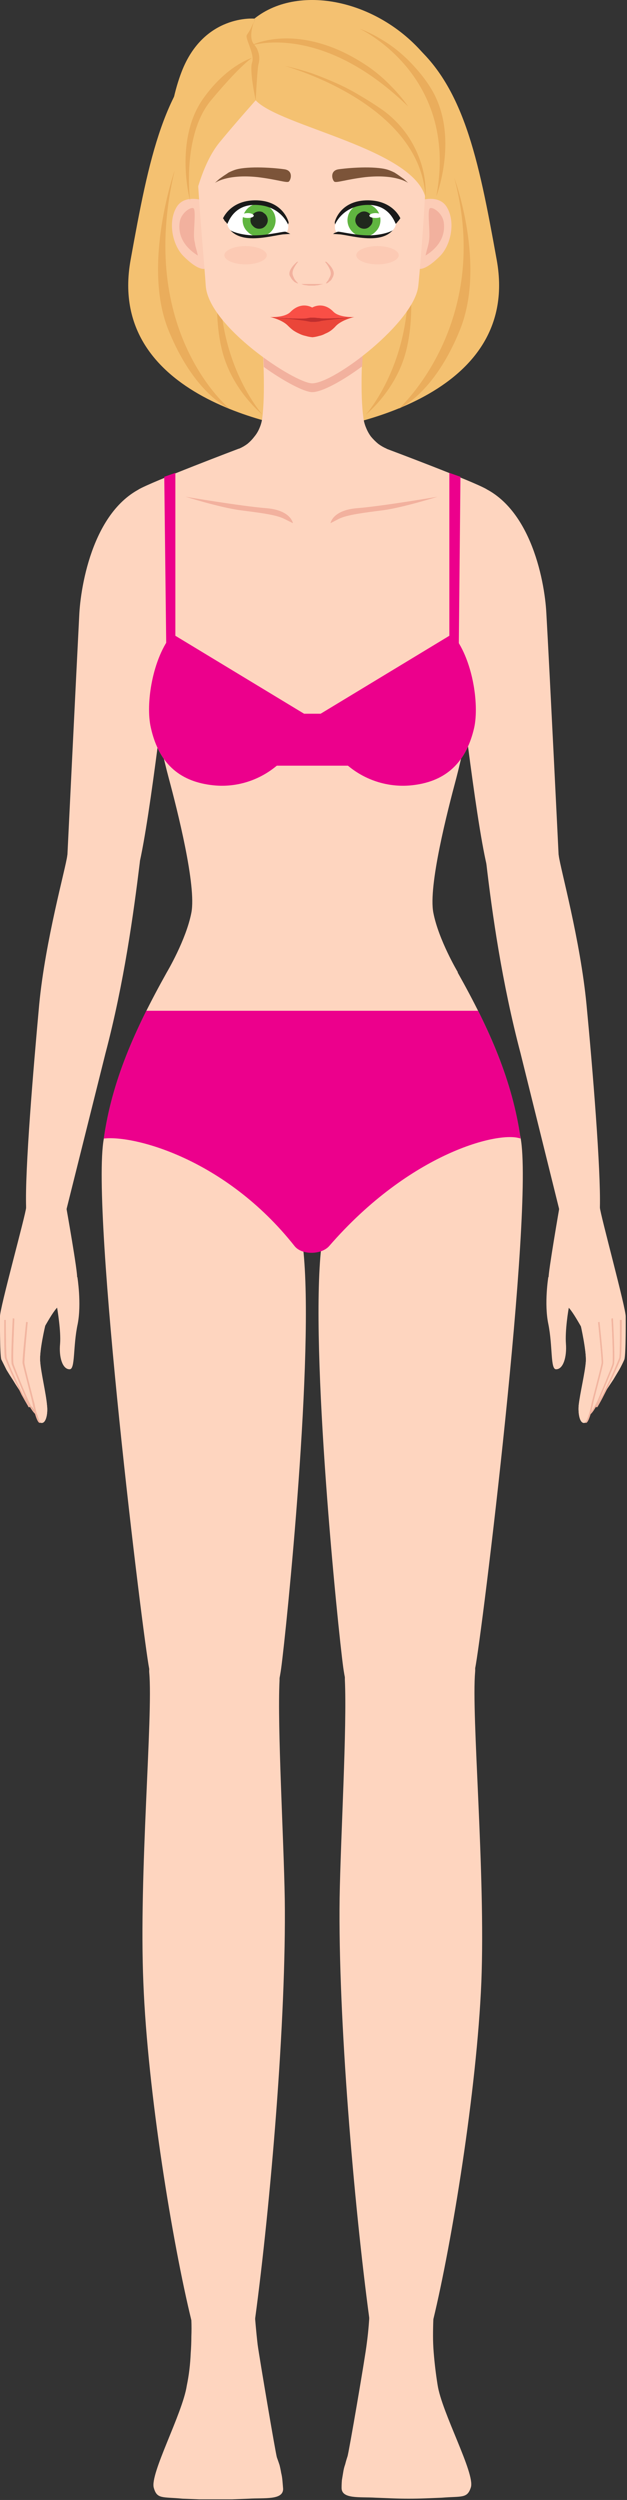 <svg version="1.2" xmlns="http://www.w3.org/2000/svg" viewBox="0 0 192 765" width="192" height="765">
	<rect x="0" y="0" width="192" height="765" fill="#333333" stroke="none"/>
	<title>Componente 3 – 1-svg</title>
	<style>
		.s0 { fill: #f4c171 } 
		.s1 { fill: #fed5bf } 
		.s2 { fill: #eaad5c } 
		.s3 { fill: #fcccb6 } 
		.s4 { fill: #f2b19e } 
		.s5 { fill: #fccab4 } 
		.s6 { fill: #ffffff } 
		.s7 { fill: #60b540 } 
		.s8 { fill: #20281d } 
		.s9 { fill: #1a1a1a } 
		.s10 { fill: #7c5439 } 
		.s11 { fill: #f2b5a0 } 
		.s12 { fill: #fde1d2 } 
		.s13 { fill: #ec008c } 
		.s14 { fill: #f94f46 } 
		.s15 { fill: #ea4639 } 
		.s16 { fill: #bf2e2e } 
		.s17 { fill: none } 
	</style>
	<path id="Caminho_992" class="s0" d="m152.1 79.5c-5.6-31-10.2-54.5-27.5-67.6-12.2-9.2-27.1-4.9-28.5-4.4-1.5-0.5-16.4-4.8-28.6 4.4-17.3 13.1-21.9 36.6-27.5 67.6-8 44.1 51.9 51.8 55.9 52.3h0.2 0.1c4-0.5 63.9-8.3 55.9-52.3z"/>
	<path id="Caminho_993" class="s1" d="m111.3 128c-1.1-7.6-0.3-20.4-0.3-20.4h-30.5c0 0 0.8 12.8-0.2 20.4q-0.2 1.5-0.8 2.9-0.6 1.5-1.6 2.7-0.9 1.2-2.1 2.2-1.2 0.9-2.6 1.5c-0.9 0.4 7.9 4.5 22.6 4.5q2.9-0.1 5.8-0.4 2.8-0.3 5.7-0.8 2.8-0.6 5.6-1.4 2.8-0.8 5.5-1.9-1.4-0.6-2.6-1.5-1.2-1-2.2-2.2-0.9-1.2-1.5-2.7-0.6-1.4-0.8-2.9z"/>
	<path id="Caminho_994" class="s2" d="m139.1 54.4c0 0 9.8 26.4 1.8 46.4-8 19.9-18.7 24.2-18.7 24.2 0 0 28.8-26 16.9-70.6z"/>
	<path id="Caminho_995" class="s2" d="m123.9 75.1c0 0 4.3 17.6 0.4 32.5-3.1 12-12.3 19.3-12.3 19.3 0 0 17.4-19.3 11.9-51.8z"/>
	<path id="Caminho_996" class="s2" d="m53.5 52.1c0 0-10 28.7-2 48.7 8 19.9 18.7 24.2 18.7 24.2 0 0-28.5-23.5-16.7-72.9z"/>
	<path id="Caminho_997" class="s2" d="m68.5 75.1c0 0-4.3 17.6-0.4 32.5 3.1 12 12.3 19.3 12.3 19.3 0 0-17.5-19.3-11.9-51.8z"/>
	<path id="Caminho_998" class="s3" d="m66.8 73.7l-4-12.2c0 0-6.3-2.4-8.8 2-2.6 4.5-1.2 11.4 2.1 14.8 1.9 1.9 4.4 4 6.3 4 1.6 0 4.4-8.6 4.4-8.6z"/>
	<path id="Caminho_999" class="s4" d="m60.6 78.2q-0.2-0.8-0.4-1.6-0.2-0.7-0.4-1.5-0.1-0.8-0.3-1.6-0.1-0.8-0.1-1.6c0-2.9 0.6-7.9-0.2-8.2-0.8-0.4-3.8 1.4-4.2 4.4-0.7 5.3 3.1 8.6 5.6 10.1z"/>
	<path id="Caminho_1000" class="s3" d="m124.1 73.7l4-12.2c0 0 6.3-2.4 8.8 2 2.6 4.5 1.2 11.4-2.1 14.8-1.9 1.9-4.4 4-6.3 4-1.6 0-4.4-8.6-4.4-8.6z"/>
	<path id="Caminho_1001" class="s4" d="m130.3 78.2q0.2-0.8 0.4-1.6 0.2-0.7 0.4-1.5 0.2-0.8 0.3-1.6 0.1-0.8 0.1-1.6c0-2.9-0.6-7.9 0.2-8.2 0.8-0.4 3.8 1.4 4.2 4.4 0.7 5.3-3.1 8.6-5.6 10.1z"/>
	<path id="Caminho_1002" class="s4" d="m80.8 112.3c6.4 4.6 12.5 7.7 14.8 7.7 2.9 0 9.1-3.3 15.3-7.9l0.3-7.4-30.8-0.1z"/>
	<path id="Caminho_1003" class="s1" d="m95.5 8.7c-25.6 0-35.4 22.5-35.4 32.4 0 14.2 2.4 38.3 2.9 46.3 0.8 12.5 27.3 29.9 32.6 29.9 6.8 0 31.4-18.8 32.5-29.9 0.8-7.8 2.7-32.1 2.7-46.3 0-9.9-11.1-32.4-35.3-32.4z"/>
	<path id="Caminho_1004" class="s5" d="m68.7 78.1c0 1.5 2.9 2.8 6.5 2.8 3.6 0 6.5-1.3 6.5-2.8 0-1.5-2.9-2.8-6.5-2.8-3.6 0-6.5 1.3-6.5 2.8z"/>
	<path id="Caminho_1005" class="s6" d="m88.2 68.5q-0.6-1.3-1.4-2.4-0.9-1.1-2.1-2-1.1-0.8-2.4-1.3-1.4-0.4-2.8-0.5c-5.1-0.4-9.7 3.2-9.9 5.7-0.1 1.8 1.4 3.4 4 3.8 8.5 1.4 12.4-1.1 13.4-0.7 1.3 0.4 1.4-1.9 1.2-2.6z"/>
	<path id="Caminho_1006" class="s7" d="m84.4 67.4c0 2-1.2 3.9-3.1 4.6-1.9 0.8-4.1 0.4-5.5-1.1-1.5-1.4-1.9-3.6-1.1-5.5 0.8-1.8 2.6-3.1 4.7-3.1q1 0 1.9 0.4 0.9 0.4 1.6 1.1 0.7 0.7 1.1 1.6 0.4 1 0.4 2z"/>
	<path id="Caminho_1007" class="s8" d="m82 67.4c0 1-0.7 2-1.6 2.4-1 0.4-2.2 0.2-2.9-0.6-0.8-0.7-1-1.8-0.6-2.8 0.4-1 1.4-1.7 2.5-1.7q0.5 0 1 0.2 0.4 0.3 0.8 0.6 0.4 0.4 0.6 0.9 0.2 0.5 0.2 1z"/>
	<path id="Caminho_1008" class="s9" d="m78 61.3c-7.5 0.1-9.7 5.5-9.7 5.5q0.1 0.2 0.3 0.4 0.1 0.3 0.3 0.5 0.2 0.2 0.4 0.4 0.1 0.2 0.3 0.4c0.2 0 1.7-5.9 8.6-5.8 7.7 0.1 10 6 10 6l0.2-0.6c-0.1-0.5-1.9-6.9-10.4-6.8z"/>
	<path id="Caminho_1009" class="s9" d="m70.4 70.4c0.3 0 1.5 2.3 6.3 2.5 3.9 0.2 9-1.2 10.3-1.2 1.3-0.1 1.9-0.1 1.9-0.1q-0.2-0.1-0.4-0.2-0.2-0.2-0.4-0.2-0.2-0.1-0.4-0.2-0.2-0.1-0.5-0.1c-0.9 0-6 1.3-10.3 1.1-4.5-0.3-6.5-1.6-6.5-1.6z"/>
	<path id="Caminho_1010" class="s10" d="m65.8 56c0 0 3.6-2.8 13.1-1.8 5.8 0.7 8.8 1.8 9.5 1.4 0.7-0.5 1.5-3.4-1.3-3.8-4.3-0.6-12.2-1-15.5 0.3q-0.8 0.3-1.6 0.7-0.7 0.5-1.5 1-0.7 0.5-1.4 1-0.7 0.6-1.3 1.2z"/>
	<path id="Caminho_1011" class="s6" d="m77.7 66c0 0.4-0.8 0.7-1.8 0.7-1.1 0-1.9-0.3-1.9-0.7 0-0.4 0.8-0.8 1.9-0.8 1 0 1.8 0.4 1.8 0.8z"/>
	<path id="Caminho_1012" class="s5" d="m122.1 78.1c0 1.5-2.9 2.8-6.5 2.8-3.6 0-6.5-1.3-6.5-2.8 0-1.5 2.9-2.8 6.5-2.8 3.6 0 6.5 1.3 6.5 2.8z"/>
	<path id="Caminho_1013" class="s6" d="m102.7 68.5q0.5-1.3 1.4-2.4 0.8-1.1 2-2 1.1-0.8 2.5-1.3 1.3-0.4 2.7-0.5c5.1-0.4 9.8 3.2 9.9 5.7 0.2 1.8-1.4 3.4-3.9 3.8-8.6 1.4-12.5-1.1-13.5-0.7-1.3 0.4-1.4-1.9-1.1-2.6z"/>
	<path id="Caminho_1014" class="s7" d="m106.4 67.4c0 2 1.3 3.9 3.1 4.6 1.9 0.8 4.1 0.4 5.5-1.1 1.5-1.4 1.9-3.6 1.1-5.5-0.7-1.8-2.6-3.1-4.6-3.1q-1 0-2 0.4-0.9 0.4-1.6 1.1-0.7 0.7-1.1 1.6-0.4 1-0.4 2z"/>
	<path id="Caminho_1015" class="s8" d="m108.8 67.4c0 1 0.7 2 1.7 2.4 1 0.4 2.1 0.2 2.8-0.6 0.8-0.7 1-1.8 0.6-2.8-0.4-1-1.4-1.7-2.4-1.7q-0.5 0-1 0.2-0.5 0.3-0.9 0.6-0.4 0.4-0.6 0.9-0.2 0.5-0.2 1z"/>
	<path id="Caminho_1016" class="s9" d="m112.8 61.3c7.6 0.1 9.8 5.5 9.8 5.5q-0.2 0.2-0.3 0.4-0.2 0.3-0.4 0.5-0.2 0.2-0.3 0.4-0.2 0.2-0.4 0.4c-0.2 0-1.7-5.9-8.6-5.8-7.7 0.1-10 6-10 6l-0.1-0.6c0-0.5 1.8-6.9 10.3-6.8z"/>
	<path id="Caminho_1017" class="s9" d="m120.4 70.4c-0.3 0-1.4 2.3-6.3 2.5-3.9 0.2-8.9-1.2-10.3-1.2-1.3-0.1-1.8-0.1-1.8-0.1q0.1-0.1 0.3-0.2 0.2-0.2 0.4-0.2 0.2-0.1 0.5-0.2 0.2-0.1 0.4-0.1c0.9 0 6 1.3 10.3 1.1 4.6-0.3 6.5-1.6 6.5-1.6z"/>
	<path id="Caminho_1018" class="s10" d="m125 56c0 0-3.6-2.8-13.1-1.8-5.8 0.7-8.8 1.8-9.5 1.4-0.7-0.5-1.5-3.4 1.3-3.8 4.3-0.6 12.2-1 15.5 0.3q0.8 0.3 1.6 0.7 0.8 0.5 1.5 1 0.7 0.5 1.4 1 0.7 0.6 1.3 1.2z"/>
	<path id="Caminho_1019" class="s6" d="m113.1 66c0 0.4 0.8 0.7 1.9 0.7 1 0 1.9-0.3 1.9-0.7 0-0.4-0.9-0.8-1.9-0.8-1.1 0-1.9 0.4-1.9 0.8z"/>
	<path id="Caminho_1020" class="s1" d="m150.1 191c3.6-19.3-1.1-41.3-1.1-41.3-4-2.4-30.7-12.4-30.7-12.4h-45.2c0 0-26.7 10.1-30.7 12.5 0 0-4.7 21.9-1.2 41.2 0 0 7.3 35.4 10.5 47.2 2.6 9.7 8.5 32.9 6.9 41.1-1.6 8.3-7.5 18.2-7.5 18.2 0 0 9.2 7.9 44.2 8.1h0.4 0.4c35-0.2 44.1-8.1 44.1-8.1 0 0-5.9-9.9-7.5-18.2-1.6-8.2 4.4-31.4 7-41.1 3.1-11.8 10.4-47.2 10.4-47.2z"/>
	<path id="Caminho_1021" class="s1" d="m123 700.6c4.6 0.3 10 2.7 9.7 9.1q-0.1 2.5-0.1 5.1 0 2.5 0.2 5 0.2 2.5 0.5 5 0.3 2.5 0.7 5c1.3 8.5 11.5 27 10.2 31.3-1.1 3.5-2.7 2.7-8.9 3.2q-2.5 0.1-5 0.2-2.6 0.1-5.1 0.1-2.6 0-5.1-0.1-2.6-0.1-5.1-0.2c-4.8-0.3-10.4 0.5-10.4-3q0-1.2 0.1-2.4 0.2-1.2 0.4-2.4 0.2-1.3 0.6-2.4 0.3-1.2 0.7-2.4c0.3-0.5 5.5-30.8 5.9-34.5 0.6-4.3 0.8-8.3 0.8-8.3 0 0 1.9-8.8 9.9-8.3z"/>
	<path id="Caminho_1022" class="s1" d="m122.8 718.6c3.2 0 8.3-2.5 9.9-8.9 5.6-23.2 13.3-69.8 14.7-103.2 1.3-33.5-3.1-81.6-1.9-95 0.5-6.1-9.1-13.6-20.3-13.6-12.3 0-19.8 10.1-19.6 16 0.7 14.5-1.3 48.4-1.6 66.9-0.5 36.6 4.4 93.8 9.1 128.7 0.8 5.8 4.9 9 9.7 9.1z"/>
	<path id="Caminho_1023" class="s1" d="m123 344.4c-9.3 4.5-21.9 13.6-24.6 37.1-3.6 31.7 5.1 116.9 6.7 128.7 1.6 11.8 7.2 23.5 19.5 23.5 12.6 0 19-14.4 20.9-23.2 1.9-8.9 18.1-140.4 13.9-162.4-2.7-14.2-33.3-5.2-36.4-3.7z"/>
	<path id="Caminho_1024" class="s1" d="m68.2 700.9c-4.5 0.3-9.9 2.7-9.6 9.1q0.1 2.5 0 5 0 2.5-0.2 5.1-0.1 2.5-0.4 5-0.3 2.5-0.8 4.9c-1.3 8.6-11.4 27.1-10.1 31.3 1 3.5 2.6 2.7 8.8 3.3q2.5 0.1 5.1 0.2 2.5 0 5.1 0 2.5 0 5 0 2.6-0.1 5.1-0.2c4.8-0.3 10.5 0.5 10.5-3q-0.1-1.2-0.2-2.4-0.1-1.3-0.4-2.5-0.2-1.2-0.5-2.4-0.4-1.2-0.8-2.3c-0.3-0.6-5.4-30.8-5.9-34.5-0.5-4.3-0.8-8.3-0.8-8.3 0 0-1.9-8.8-9.9-8.3z"/>
	<path id="Caminho_1025" class="s1" d="m68.5 718.8c-3.2 0-8.4-2.5-9.9-8.8-5.7-23.3-13.4-69.8-14.7-103.3-1.4-33.4 3-81.5 1.8-94.9-0.5-6.2 9.1-13.6 20.4-13.6 12.3 0 19.7 10.1 19.5 16-0.7 14.4 1.3 48.4 1.6 66.9 0.5 36.6-4.4 93.8-9.1 128.6-0.8 5.9-4.8 9.1-9.6 9.1z"/>
	<path id="Caminho_1026" class="s1" d="m68.2 344.6c9.4 4.6 21.9 13.7 24.6 37.2 3.6 31.7-5.1 116.9-6.7 128.7-1.6 11.7-7.2 23.5-19.5 23.5-12.6 0-19-14.5-20.9-23.3-1.8-8.8-18-140.3-13.9-162.3 2.7-14.2 33.3-5.3 36.4-3.8z"/>
	<path id="Caminho_1027" class="s1" d="m140.1 297.5h-89c-9.9 17.7-16.8 33.3-19.3 50.9 3 7.2 32.7 24.5 58.4 32.9q1.3 0.4 2.6 0.6 1.3 0.2 2.7 0.2 1.3 0 2.7-0.2 1.3-0.2 2.6-0.6c25.7-8.4 55.6-25.7 58.6-32.9-2.5-17.6-9.4-33.3-19.3-50.9z"/>
	<path id="Caminho_1028" class="s1" d="m47.6 147.8c-18.2 4.5-22.7 29.9-23.3 39.8-0.9 17.5-3.7 74.9-3.7 74.9 0 2.7 1 5.4 2.8 7.4 1.8 2 4.3 3.3 7 3.6 2.7 0.3 5.4-0.4 7.7-1.9 2.2-1.6 3.8-3.9 4.4-6.6 3.7-15.5 8.6-60.7 9.6-65.9 1.3-6.5 10.1-55-4.5-51.3z"/>
	<path id="Caminho_1029" class="s1" d="m33.2 251.7c-9.1-0.6-12.4 8.5-12.6 10.1-0.5 4-6.7 25.8-8.6 45.6-1.8 19.8-4.4 50.6-4 62.1 0 1.6 0.5 3 1.6 4.2 1 1.1 2.4 1.8 3.9 2 1.6 0.1 3.1-0.3 4.3-1.2 1.3-1 2.1-2.3 2.4-3.8l12.1-48.4c5.7-21.6 8.6-42.8 10.5-58.3 0.5-4.3-3.2-12-9.6-12.3z"/>
	<path id="Caminho_1030" class="s1" d="m0 402.9c0 0-0.1 11.4 0.4 13.1q0.8 1.6 1.6 3.2 0.9 1.5 1.9 3 0.9 1.5 1.9 3 1 1.4 2.1 2.8c0.4 0.4 0.6-1.6-0.1-3.8-0.3-0.9-3.8-8.6-3.9-9.5-0.2-4.1-0.1-11.3-0.1-11.3z"/>
	<path id="Caminho_1031" class="s1" d="m20.3 369.5c0-1.6-0.6-3.2-1.8-4.3-1.2-1.2-2.7-1.9-4.4-1.9-1.6 0-3.2 0.7-4.3 1.9-1.2 1.1-1.8 2.7-1.8 4.3 0 1.7-8.2 31.3-8 33.4 0.2 2.1 10.9 5.5 11.7 5.7 0.9 0.3 4.7-8.8 7.1-9.4 2.3-0.6 4.6-6.9 4.8-8.2 0.3-1.3-3.3-21.5-3.3-21.5z"/>
	<path id="Caminho_1032" class="s1" d="m23.7 390.8c0 0 1.3 8.1 0.1 14.3-1.5 6.9-0.7 14-2.5 13.9-2.2 0-3.3-3.8-2.9-7.8 0.3-3.9-0.8-10.4-1-11.6-0.6-3.1 2.4-9.4 6.3-8.8z"/>
	<path id="Caminho_1033" class="s11" d="m9.1 430.3q-1-1.7-2-3.5-0.9-1.9-1.8-3.7-0.8-1.8-1.7-3.7-0.8-1.9-1.5-3.8c-0.3-0.9-0.3-11.7-0.3-11.7h-0.5c0 0-0.1 10.8 0.2 11.7q0.8 1.9 1.6 3.8 0.8 1.9 1.7 3.7 0.9 1.8 1.8 3.7 1 1.8 2 3.5c0.1 0.4 0.4 0.4 0.6 0.2q-0.1-0.1-0.1-0.1 0 0 0 0 0 0 0 0 0 0 0-0.1z"/>
	<path id="Caminho_1034" class="s1" d="m1.8 403.9c0 0 0 10.8 0.3 11.7q0.7 1.9 1.5 3.8 0.9 1.9 1.7 3.7 0.9 1.8 1.8 3.7 1 1.8 2 3.5c0.7 1.4 2-2.4 0.3-6.1-0.5-0.9-3.8-8-3.8-9.1 0.1-1.1 1-11 1-11.2 0-0.2-3.9-2.9-4.8 0z"/>
	<path id="Caminho_1035" class="s11" d="m8.7 428.5c-0.9-1.9-4.1-9.7-4.5-11-0.4-1.2 0.2-12.9 0.2-14-0.3-0.1-0.5-0.1-0.5-0.1 0 0-0.7 12.8-0.3 14.1 0.5 1.3 3.7 9.1 4.5 11 1 2.2 2.6 4.6 3.2 4.4q0 0 0 0 0.1 0 0.1 0 0 0 0 0 0-0.1 0-0.1c-0.7-0.5-1.9-2.4-2.7-4.3z"/>
	<path id="Caminho_1036" class="s1" d="m4.5 403.4c0 0-0.8 12.8-0.3 14.1 0.4 1.3 3.6 9.1 4.5 11 1 2.2 2.5 4.6 3.1 4.4 0.7-0.2 1.3-2.6 0-5.5q-0.4-1.2-0.9-2.4-0.4-1.3-0.8-2.5-0.4-1.2-0.8-2.5-0.4-1.2-0.7-2.5c-0.2-1 0.7-11.4 0.9-12.4 0.2-0.9-5.1-1.7-5-1.7z"/>
	<path id="Caminho_1037" class="s12" d="m13.9 405.4c0 0-1.9 7.9-1.6 11.2 0.2 3.3 1.8 9.8 2.1 13.5 0.3 2.4-0.3 5.6-1.8 5.3-0.8-0.2-1.8-4.6-2-5.8-0.3-1.1-3-11.4-3.1-12.5-0.1-1.2 1.1-12.6 1.1-12.6z"/>
	<path id="Caminho_1038" class="s11" d="m10.6 429.6c-0.3-1.1-3-11.4-3.1-12.5-0.1-1.2 0.9-11.4 1-12.5l-0.5-0.1c0 0-1.2 11.4-1.1 12.6 0.2 1.1 2.9 11.4 3.1 12.5 0.2 1.2 1.2 5.6 2.1 5.8q0.1 0 0.1 0 0.1 0 0.1 0 0.1 0 0.2 0 0 0 0.1 0c-0.9-0.4-1.8-4.6-2-5.8z"/>
	<path id="Caminho_1039" class="s1" d="m13.9 405.4c0 0-1.9 7.9-1.6 11.2 0.2 3.3 1.8 9.8 2.1 13.5 0.3 2.4-0.3 5.6-1.8 5.3-0.8-0.2-1.8-4.6-2-5.8-0.3-1.1-3-11.4-3.1-12.5-0.1-1.2 1.1-12.6 1.1-12.6z"/>
	<path id="Caminho_1040" class="s1" d="m144 147.8c18.2 4.5 22.8 29.9 23.3 39.8 1 17.5 3.8 74.9 3.8 74.9 0 2.7-1 5.4-2.9 7.4-1.8 2-4.3 3.3-7 3.6-2.7 0.3-5.4-0.4-7.6-1.9-2.3-1.6-3.8-3.9-4.5-6.6-3.7-15.5-8.6-60.7-9.6-65.9-1.3-6.5-10.1-55 4.5-51.3z"/>
	<path id="Caminho_1041" class="s1" d="m158.5 251.7c9.1-0.6 12.3 8.5 12.6 10.1 0.5 4 6.6 25.8 8.5 45.6 1.9 19.8 4.4 50.6 4.1 62.1 0 1.6-0.6 3-1.6 4.2-1.1 1.1-2.5 1.8-4 2-1.5 0.1-3.1-0.3-4.3-1.2-1.2-1-2.1-2.3-2.4-3.8l-12-48.4c-5.7-21.6-8.7-42.8-10.5-58.3-0.6-4.3 3.2-12 9.6-12.3z"/>
	<path id="Caminho_1042" class="s1" d="m191.6 402.9c0 0 0.1 11.4-0.4 13.1q-0.7 1.6-1.6 3.2-0.9 1.5-1.8 3-1 1.5-2 3-1 1.4-2.1 2.8c-0.3 0.4-0.6-1.6 0.1-3.8 0.3-0.9 3.8-8.6 3.9-9.5 0.3-4.1 0.1-11.3 0.1-11.3z"/>
	<path id="Caminho_1043" class="s1" d="m171.3 369.5c0-1.6 0.7-3.2 1.8-4.3 1.2-1.2 2.8-1.9 4.4-1.9 1.6 0 3.2 0.7 4.4 1.9 1.1 1.1 1.8 2.7 1.8 4.3 0 1.7 8.1 31.3 7.9 33.4-0.2 2.1-10.8 5.5-11.7 5.8-0.8 0.2-4.7-8.8-7-9.5-2.4-0.6-4.7-6.9-4.9-8.2-0.2-1.3 3.3-21.5 3.3-21.5z"/>
	<path id="Caminho_1044" class="s1" d="m167.9 390.8c0 0-1.3 8.1 0 14.3 1.4 6.9 0.6 14 2.4 13.9 2.2 0 3.3-3.8 3-7.8-0.3-3.9 0.7-10.4 1-11.6 0.6-3.1-2.4-9.4-6.4-8.8z"/>
	<path id="Caminho_1045" class="s11" d="m182.6 430.3q1-1.7 1.9-3.5 0.9-1.9 1.8-3.7 0.9-1.8 1.7-3.7 0.8-1.9 1.6-3.8c0.3-0.9 0.2-11.7 0.2-11.7h0.6c0 0 0 10.8-0.3 11.7q-0.7 1.9-1.6 3.8-0.8 1.9-1.7 3.7-0.8 1.8-1.8 3.7-0.9 1.8-1.9 3.5c-0.2 0.4-0.4 0.4-0.6 0.2q0-0.1 0-0.1 0 0 0 0 0 0 0 0 0.1 0 0.1-0.1z"/>
	<path id="Caminho_1046" class="s1" d="m189.8 403.9c0 0 0.1 10.8-0.2 11.7q-0.8 1.9-1.6 3.8-0.8 1.9-1.7 3.7-0.9 1.8-1.8 3.7-0.9 1.8-1.9 3.5c-0.8 1.4-2-2.4-0.3-6.1 0.4-0.9 3.7-8 3.7-9.1 0-1.1-1-11-1-11.2 0-0.2 4-2.9 4.8 0z"/>
	<path id="Caminho_1047" class="s11" d="m183 428.5c0.8-1.9 4.1-9.7 4.5-11 0.4-1.2-0.2-12.9-0.3-14 0.3-0.1 0.5-0.1 0.5-0.1 0 0 0.7 12.8 0.3 14.1-0.4 1.3-3.7 9.1-4.5 11-1 2.2-2.5 4.6-3.1 4.4q-0.1 0-0.1 0 0 0 0 0-0.1 0-0.1 0 0-0.1 0-0.1c0.7-0.5 1.9-2.4 2.8-4.3z"/>
	<path id="Caminho_1048" class="s1" d="m187.2 403.4c0 0 0.7 12.8 0.3 14.1-0.4 1.3-3.7 9.1-4.5 11-1 2.2-2.5 4.6-3.2 4.4-0.6-0.2-1.3-2.6 0-5.5q0.5-1.2 0.9-2.4 0.5-1.3 0.9-2.5 0.4-1.2 0.7-2.5 0.4-1.2 0.7-2.5c0.2-1-0.6-11.4-0.8-12.4-0.2-0.9 5-1.7 5-1.7z"/>
	<path id="Caminho_1049" class="s12" d="m177.8 405.4c0 0 1.8 7.9 1.6 11.2-0.2 3.3-1.8 9.8-2.2 13.5-0.2 2.4 0.3 5.6 1.8 5.3 0.9-0.2 1.9-4.6 2.1-5.8 0.2-1.1 2.9-11.4 3.1-12.5 0.1-1.2-1.1-12.6-1.1-12.6z"/>
	<path id="Caminho_1050" class="s11" d="m181.1 429.6c0.2-1.1 3-11.4 3.1-12.5 0.1-1.2-1-11.4-1.1-12.5l0.5-0.1c0 0 1.2 11.4 1.1 12.6-0.1 1.1-2.9 11.4-3.1 12.5-0.2 1.2-1.2 5.6-2.1 5.8q0 0-0.1 0 0 0-0.1 0-0.1 0-0.1 0-0.1 0-0.1 0c0.8-0.4 1.8-4.6 2-5.8z"/>
	<path id="Caminho_1051" class="s1" d="m177.8 405.4c0 0 1.8 7.9 1.6 11.2-0.2 3.3-1.8 9.8-2.2 13.5-0.2 2.4 0.3 5.6 1.8 5.3 0.9-0.2 1.9-4.6 2.1-5.8 0.2-1.1 2.9-11.4 3.1-12.5 0.1-1.2-1.1-12.6-1.1-12.6z"/>
	<path id="Caminho_1052" class="s1" d="m138.5 194c6.2 7.3 8.3 21.4 6.7 28.7-2.7 11.7-9.7 16.6-19.1 17.6-12.3 1.3-22.9-5-26.7-19.9-0.7-2.7-1-5.4-1-8.2 0.1-2.7 0.5-5.5 1.3-8.1 0.8-2.6 1.9-5.1 3.4-7.5 1.5-2.3 3.2-4.4 5.3-6.3 8.2-7.2 20.1-8.2 30.1 3.7z"/>
	<path id="Caminho_1053" class="s1" d="m52.8 194c-6.1 7.3-8.3 21.4-6.6 28.7 2.6 11.7 9.6 16.6 19.1 17.6 12.2 1.3 22.9-5 26.7-19.9 6.2-24.5-20-49.2-39.2-26.4z"/>
	<path id="Caminho_1054" class="s4" d="m89.7 160.1c0 0-0.6-4-8.2-4.6-7.6-0.6-24.7-3.5-24.7-3.5 0 0 10.2 3.2 16.5 4.1 6.2 0.8 11.3 1.4 13.8 2.7z"/>
	<path id="Caminho_1055" class="s4" d="m101.2 160.1c0 0 0.6-4 8.2-4.6 7.6-0.6 24.6-3.5 24.6-3.5 0 0-10.2 3.2-16.4 4.1-6.2 0.8-11.3 1.4-13.9 2.7z"/>
	<path id="Caminho_1056" class="s13" d="m138.5 194l-41.3 25c3.8 15 16.6 22.6 28.9 21.3 9.4-1 16.4-5.9 19.1-17.6 1.6-7.3-0.5-21.4-6.7-28.7z"/>
	<path id="Caminho_1057" class="s13" d="m137.6 144.7l3.4 1.2-0.5 51.2h-2.9z"/>
	<path id="Caminho_1058" class="s13" d="m52.8 194l41.3 25c-3.8 15-16.6 22.6-28.8 21.3-9.5-1-16.5-5.9-19.1-17.6-1.7-7.3 0.5-21.4 6.6-28.7z"/>
	<path id="Caminho_1059" class="s13" d="m53.7 144.7l-3.4 1.2 0.6 51.2h2.8z"/>
	<path id="Retângulo_639" class="s13" d="m84.4 218.4h23.2v15.9h-23.2z"/>
	<path id="Caminho_1060" class="s13" d="m146.4 309.3h-101.6c-6.5 13.1-11.1 25.5-13 39.1 9.1-1.1 37.2 6.1 58.4 32.9 2.2 2.8 8.2 2.7 10.6 0 24.9-28.7 52.2-35.3 58.6-32.9-1.9-13.6-6.5-26-13-39.1z"/>
	<path id="Caminho_1061" class="s4" d="m89.8 84.3c-0.6-1.9 1.5-4.2 1.5-4.2h-0.3c0 0-2.9 2.3-2.3 4.2q0.2 0.4 0.4 0.7 0.2 0.4 0.5 0.7 0.3 0.3 0.6 0.6 0.4 0.2 0.8 0.4h0.3q-0.2-0.2-0.5-0.5-0.2-0.3-0.4-0.6-0.2-0.3-0.4-0.6-0.1-0.4-0.2-0.7z"/>
	<path id="Caminho_1062" class="s4" d="m99.9 80.1h-0.4c0 0 2.2 2.3 1.5 4.2q0 0.3-0.2 0.6-0.1 0.3-0.2 0.7-0.2 0.3-0.4 0.5-0.2 0.3-0.4 0.6h0.3q0.4-0.2 0.7-0.5 0.3-0.2 0.6-0.5 0.2-0.3 0.4-0.7 0.2-0.3 0.3-0.7c0.7-1.9-2.2-4.2-2.2-4.2z"/>
	<path id="Caminho_1063" class="s1" d="m99.3 80.1h-7.8c0 0-2.5 2.3-1.8 4.2q0.1 0.3 0.3 0.7 0.1 0.3 0.4 0.7 0.2 0.3 0.5 0.5 0.3 0.3 0.6 0.5h7.8q0.4-0.2 0.7-0.5 0.3-0.2 0.5-0.5 0.2-0.4 0.4-0.7 0.2-0.4 0.3-0.7c0.6-1.9-1.9-4.2-1.9-4.2z"/>
	<path id="Caminho_1064" class="s4" d="m99 86.9q-0.4 0.1-0.9 0.2-0.4 0.1-0.8 0.2-0.4 0-0.9 0.1-0.4 0-0.8 0-0.5 0-0.9 0-0.4 0-0.8-0.1-0.4 0-0.8-0.1-0.4-0.1-0.8-0.3z"/>
	<path id="Caminho_1065" class="s14" d="m102.1 95.4c-1.8-1.9-4.2-2.5-6.5-1.3-2.3-1.2-4.7-0.6-6.6 1.3-1.8 1.9-6.3 1.6-6.3 1.6l12.8 0.8 13-0.8c0 0-4.5 0.3-6.4-1.6z"/>
	<path id="Caminho_1066" class="s15" d="m88.2 99.7q0.8 0.8 1.6 1.4 0.9 0.6 1.8 1 1 0.5 2 0.7 1 0.3 2.1 0.4 1-0.1 2-0.4 1-0.2 1.9-0.7 1-0.4 1.8-1 0.8-0.6 1.5-1.4c1.9-1.9 5.6-2.7 5.6-2.7l-13 0.8-12.8-0.8c0 0 3.7 0.8 5.5 2.7z"/>
	<path id="Caminho_1067" class="s16" d="m107.9 97.1c0 0-8.3 0.5-9.7 0.3q-0.5-0.1-1-0.1-0.6-0.1-1.1-0.1-0.6 0-1.1 0-0.6 0.1-1.1 0.2c-1.6 0.3-10.8-0.3-10.8-0.3 0 0 9.5 0.8 11 1.2q0.5 0.1 1.1 0.2 0.5 0 1 0 0.6 0 1.1-0.1 0.5 0 1-0.2c1.1-0.2 9.6-1.1 9.6-1.1z"/>
	<path id="Caminho_1068" class="s0" d="m77.9 5.7c0 0-0.5 24 0.4 25 7.4 8 48.4 14.8 52 29.8 0.2 0.6 15.3-23.3 1.2-41.8-14-18.4-39.6-24.2-53.6-13z"/>
	<path id="Caminho_1069" class="s0" d="m60 58.8c0.4 0.1 2.1-8.9 7.2-15.2 5.1-6.2 11.1-12.9 11.1-12.9l-0.4-25c0 0-15.5-1.4-22.3 16.3-3.9 10.1-7.8 31.6 4.4 36.8z"/>
	<path id="Caminho_1070" class="s2" d="m77.9 6.3c0 0-2.1 5-0.1 7.3q0.5 0.6 0.9 1.3 0.3 0.7 0.5 1.4 0.2 0.8 0.2 1.6 0 0.8-0.2 1.6c-0.4 1-0.9 11.2-0.9 11.2 0 0-2-9.1-1.1-11.6 0.9-2.5-2.3-7.5-1.6-8.4q0.3-0.5 0.7-1.1 0.3-0.5 0.6-1.1 0.2-0.5 0.5-1.1 0.3-0.6 0.5-1.1z"/>
	<path id="Caminho_1071" class="s2" d="m133.6 60.1c0 0 7.2-18.6-1.6-33q-1.9-3.1-4.3-5.8-2.4-2.8-5.1-5.1-2.8-2.4-5.9-4.2-3.1-1.9-6.5-3.2c-2.2-0.9 30.7 12.8 23.4 51.3z"/>
	<path id="Caminho_1072" class="s2" d="m125 32.6q-2.4-3.4-5.3-6.3-2.9-3-6.2-5.4-3.4-2.4-7.1-4.3-3.7-1.9-7.6-3.1c-13.6-4.2-22.1 0.5-22.1 0.5 0 0 21.4-7.5 48.3 18.6z"/>
	<path id="Caminho_1073" class="s2" d="m130.3 60.5q0.2-3.9-0.6-7.7-0.8-3.7-2.5-7.2-1.7-3.5-4.1-6.4-2.5-3-5.6-5.3-3.4-2.4-7-4.5-3.6-2.2-7.4-3.9-3.8-1.7-7.7-3.1-4-1.3-8-2.2c-2.7-0.6 41.5 10.4 42.9 40.3z"/>
	<path id="Caminho_1074" class="s2" d="m58.2 61.4c0 0-2.6-20 6.5-30.8 9.1-10.9 12.5-12.9 12.5-12.9 0 0-7.7 2.2-15 12.5-9 12.8-4 31.2-4 31.2z"/>
	<path id="Retângulo_640" class="s17" d="m0 0h479v764.8h-479z"/>
</svg>